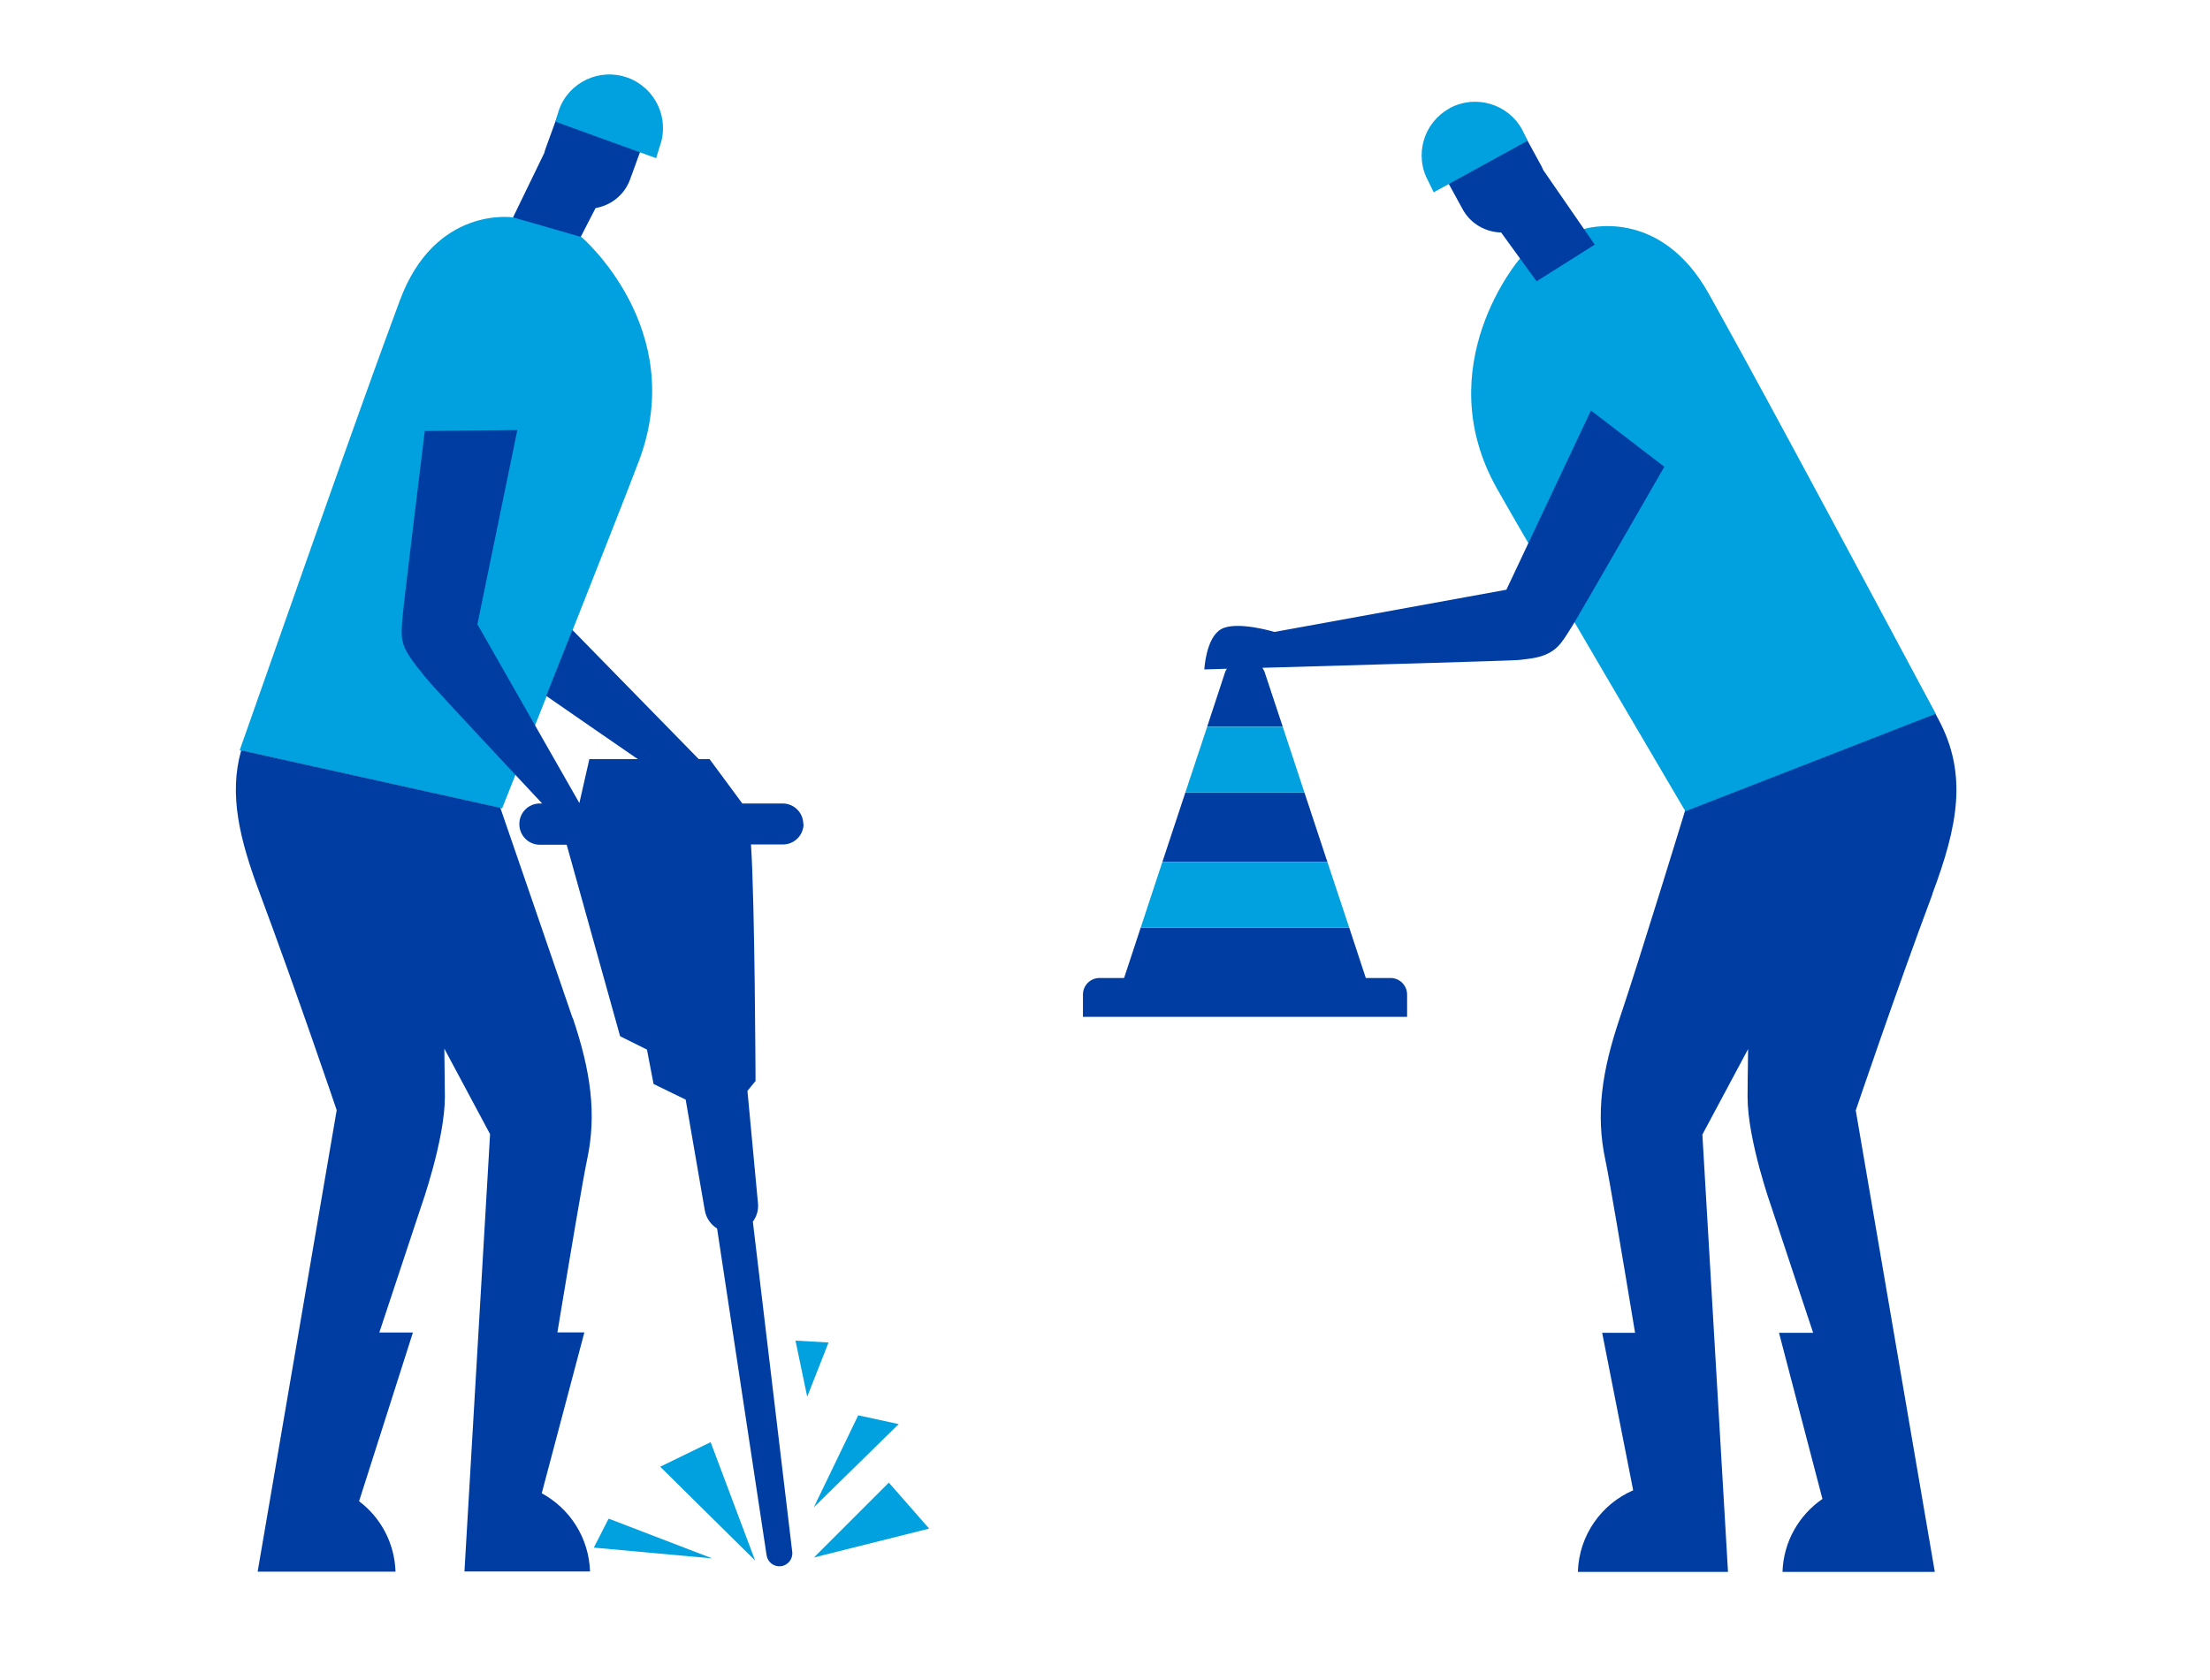 <?xml version="1.0" encoding="UTF-8"?>
<svg id="Layer_1" data-name="Layer 1" xmlns="http://www.w3.org/2000/svg" viewBox="0 0 163.83 124.6">
  <defs>
    <style>
      .cls-1 {
        fill: #00a1de;
      }

      .cls-1, .cls-2 {
        stroke-width: 0px;
      }

      .cls-2 {
        fill: #003da3;
      }
    </style>
  </defs>
  <g>
    <path class="cls-2" d="M45.63,6.51c-.43-.16-.88-.22-1.31-.2-.86.05-1.68.43-2.27,1.06-.29.32-.53.7-.69,1.13l-.92,2.53c-.04.1-.06.21-.09.31l-2.93,6.04,4.68,2.03,2.05-3.98c1.14-.2,2.14-.97,2.56-2.13l.92-2.53c.16-.43.22-.88.2-1.31-.07-1.3-.89-2.49-2.19-2.96Z"/>
    <path class="cls-1" d="M40.51,51.61c.62-1.56,1.28-3.23,1.94-4.89,2.12-5.37,4.24-10.75,4.93-12.58,3.66-9.78-4.27-16.56-4.27-16.56l-5.07-1.46s-5.8-.9-8.41,6.19c-1.25,3.38-2.9,7.8-11.86,33.32l.13.03,19.21,4.26.11.03s1.47-3.7,3.3-8.32Z"/>
    <path class="cls-1" d="M46.53,5.76c2.06.75,3.13,3.03,2.38,5.09l-.27.88-7.47-2.71.27-.88c.74-2.06,3.02-3.13,5.09-2.38Z"/>
    <g>
      <path class="cls-2" d="M42.45,75.5c-1.31-3.85-4.56-13.26-5.36-15.6l-19.21-4.26c-.92,3.27-.14,6.56,1.39,10.63,2.67,7.14,5.69,16.05,5.69,16.05l-5.86,34.22h10.22c-.07-2.14-1.11-4.02-2.7-5.22l3.99-12.51h-2.49l3.08-9.29s1.78-4.99,1.78-8.19c0-.52-.02-1.83-.04-3.57l3.39,6.34-1.9,32.43h9.31c-.08-2.51-1.51-4.68-3.58-5.8l3.16-11.93h-2c.99-5.96,1.91-11.46,2.21-12.85.71-3.35.26-6.54-1.07-10.47Z"/>
      <path class="cls-2" d="M59.55,61.11c0-.84-.68-1.53-1.53-1.53h-2.99l-2.43-3.29h-.8l-9.37-9.58c-.66,1.67-1.32,3.33-1.94,4.89,1.81,1.26,4.43,3.06,6.79,4.69h-3.59l-.74,3.26-7.56-13.26,2.96-14.4-6.86.07s-1.55,12.65-1.62,13.53c-.12,1.3-.17,1.89.16,2.61.33.72,1.35,1.95,1.96,2.65.76.87,6.23,6.72,8.2,8.83h-.17c-.85,0-1.52.68-1.52,1.53s.68,1.53,1.52,1.53h1.99l3.96,14.2,1.99.99.49,2.55,2.38,1.16,1.42,8.22c.1.57.45,1.05.91,1.34l3.67,24.23c.08.51.54.87,1.06.81.52-.06.9-.54.84-1.06l-2.92-24.49c.28-.38.43-.85.38-1.36l-.78-8.34.6-.73s-.05-13.41-.34-17.54h2.37c.84,0,1.53-.68,1.53-1.53Z"/>
    </g>
    <g>
      <polygon class="cls-1" points="65.89 109.94 60.34 115.49 68.88 113.35 65.89 109.94"/>
      <polygon class="cls-1" points="63.62 104.95 60.33 111.77 66.62 105.6 63.62 104.95"/>
      <polygon class="cls-1" points="58.97 99.41 59.84 103.57 61.42 99.55 58.97 99.41"/>
      <polygon class="cls-1" points="44.02 114.76 52.8 115.56 45.12 112.61 44.02 114.76"/>
      <polygon class="cls-1" points="48.94 108.76 55.98 115.72 52.68 106.94 48.94 108.76"/>
    </g>
  </g>
  <g>
    <path class="cls-2" d="M143.25,66.28c1.88-5.02,2.63-8.85.46-12.92-.73-1.37-1.8-3.27-1.8-3.27l-16.93,9.82s-3.42,11.18-4.91,15.6c-1.33,3.93-1.78,7.12-1.07,10.47.3,1.39,1.22,6.89,2.21,12.85h-2.44l2.3,11.68c-2.36,1.02-4.02,3.34-4.1,6.05h11.13l-1.9-32.43,3.39-6.34c-.03,1.74-.04,3.04-.04,3.56,0,3.2,1.78,8.19,1.78,8.19l3.08,9.29h-2.53l3.22,12.32c-1.73,1.19-2.89,3.16-2.96,5.41h11.29l-5.86-34.22s3.02-8.92,5.69-16.05Z"/>
    <path class="cls-1" d="M117.43,16.98s5.59-1.77,9.26,4.83c1.75,3.15,4.06,7.26,16.81,31.12l-18.56,7.23s-11.85-20.14-13.98-23.95c-5.11-9.11,1.7-17.02,1.7-17.02l4.79-2.21Z"/>
    <path class="cls-2" d="M118.22,18.14l-3.81-5.52c-.04-.1-.09-.2-.14-.3l-1.29-2.36c-.88-1.61-2.91-2.21-4.52-1.32-1.61.88-2.21,2.91-1.32,4.52l1.29,2.36c.59,1.08,1.7,1.69,2.85,1.72l2.63,3.62,4.31-2.72Z"/>
    <path class="cls-1" d="M107.45,8.04c-1.92,1.05-2.63,3.47-1.57,5.39l.4.83,6.96-3.82-.4-.83c-1.05-1.92-3.47-2.63-5.39-1.58Z"/>
    <g>
      <path class="cls-2" d="M117.94,30.44l-6.27,13.29-17.19,3.13s-2.81-.85-3.95-.21-1.25,2.99-1.25,2.99c0,0,.63-.02,1.67-.05-.05.08-.1.16-.13.25l-1.33,4.04h5.6l-1.34-4.04c-.04-.12-.1-.22-.17-.32,6.63-.19,18.63-.53,19.02-.58.92-.11,1.57-.16,2.27-.54.69-.38,1-.88,1.69-1.99.47-.75,6.82-11.8,6.82-11.8l-5.44-4.17Z"/>
      <path class="cls-2" d="M103.07,72.52h-1.82l-1.23-3.73h-15.46l-1.23,3.73h-1.82c-.68,0-1.23.55-1.23,1.23v1.65h24.03v-1.65c0-.68-.55-1.23-1.23-1.23Z"/>
      <polygon class="cls-2" points="96.7 58.77 87.87 58.77 86.17 63.91 98.4 63.91 96.7 58.77"/>
    </g>
    <polygon class="cls-1" points="95.09 53.89 89.49 53.89 87.87 58.77 96.7 58.77 95.09 53.89"/>
    <polygon class="cls-1" points="98.4 63.91 86.17 63.91 84.56 68.79 100.02 68.79 98.4 63.91"/>
  </g>
</svg>